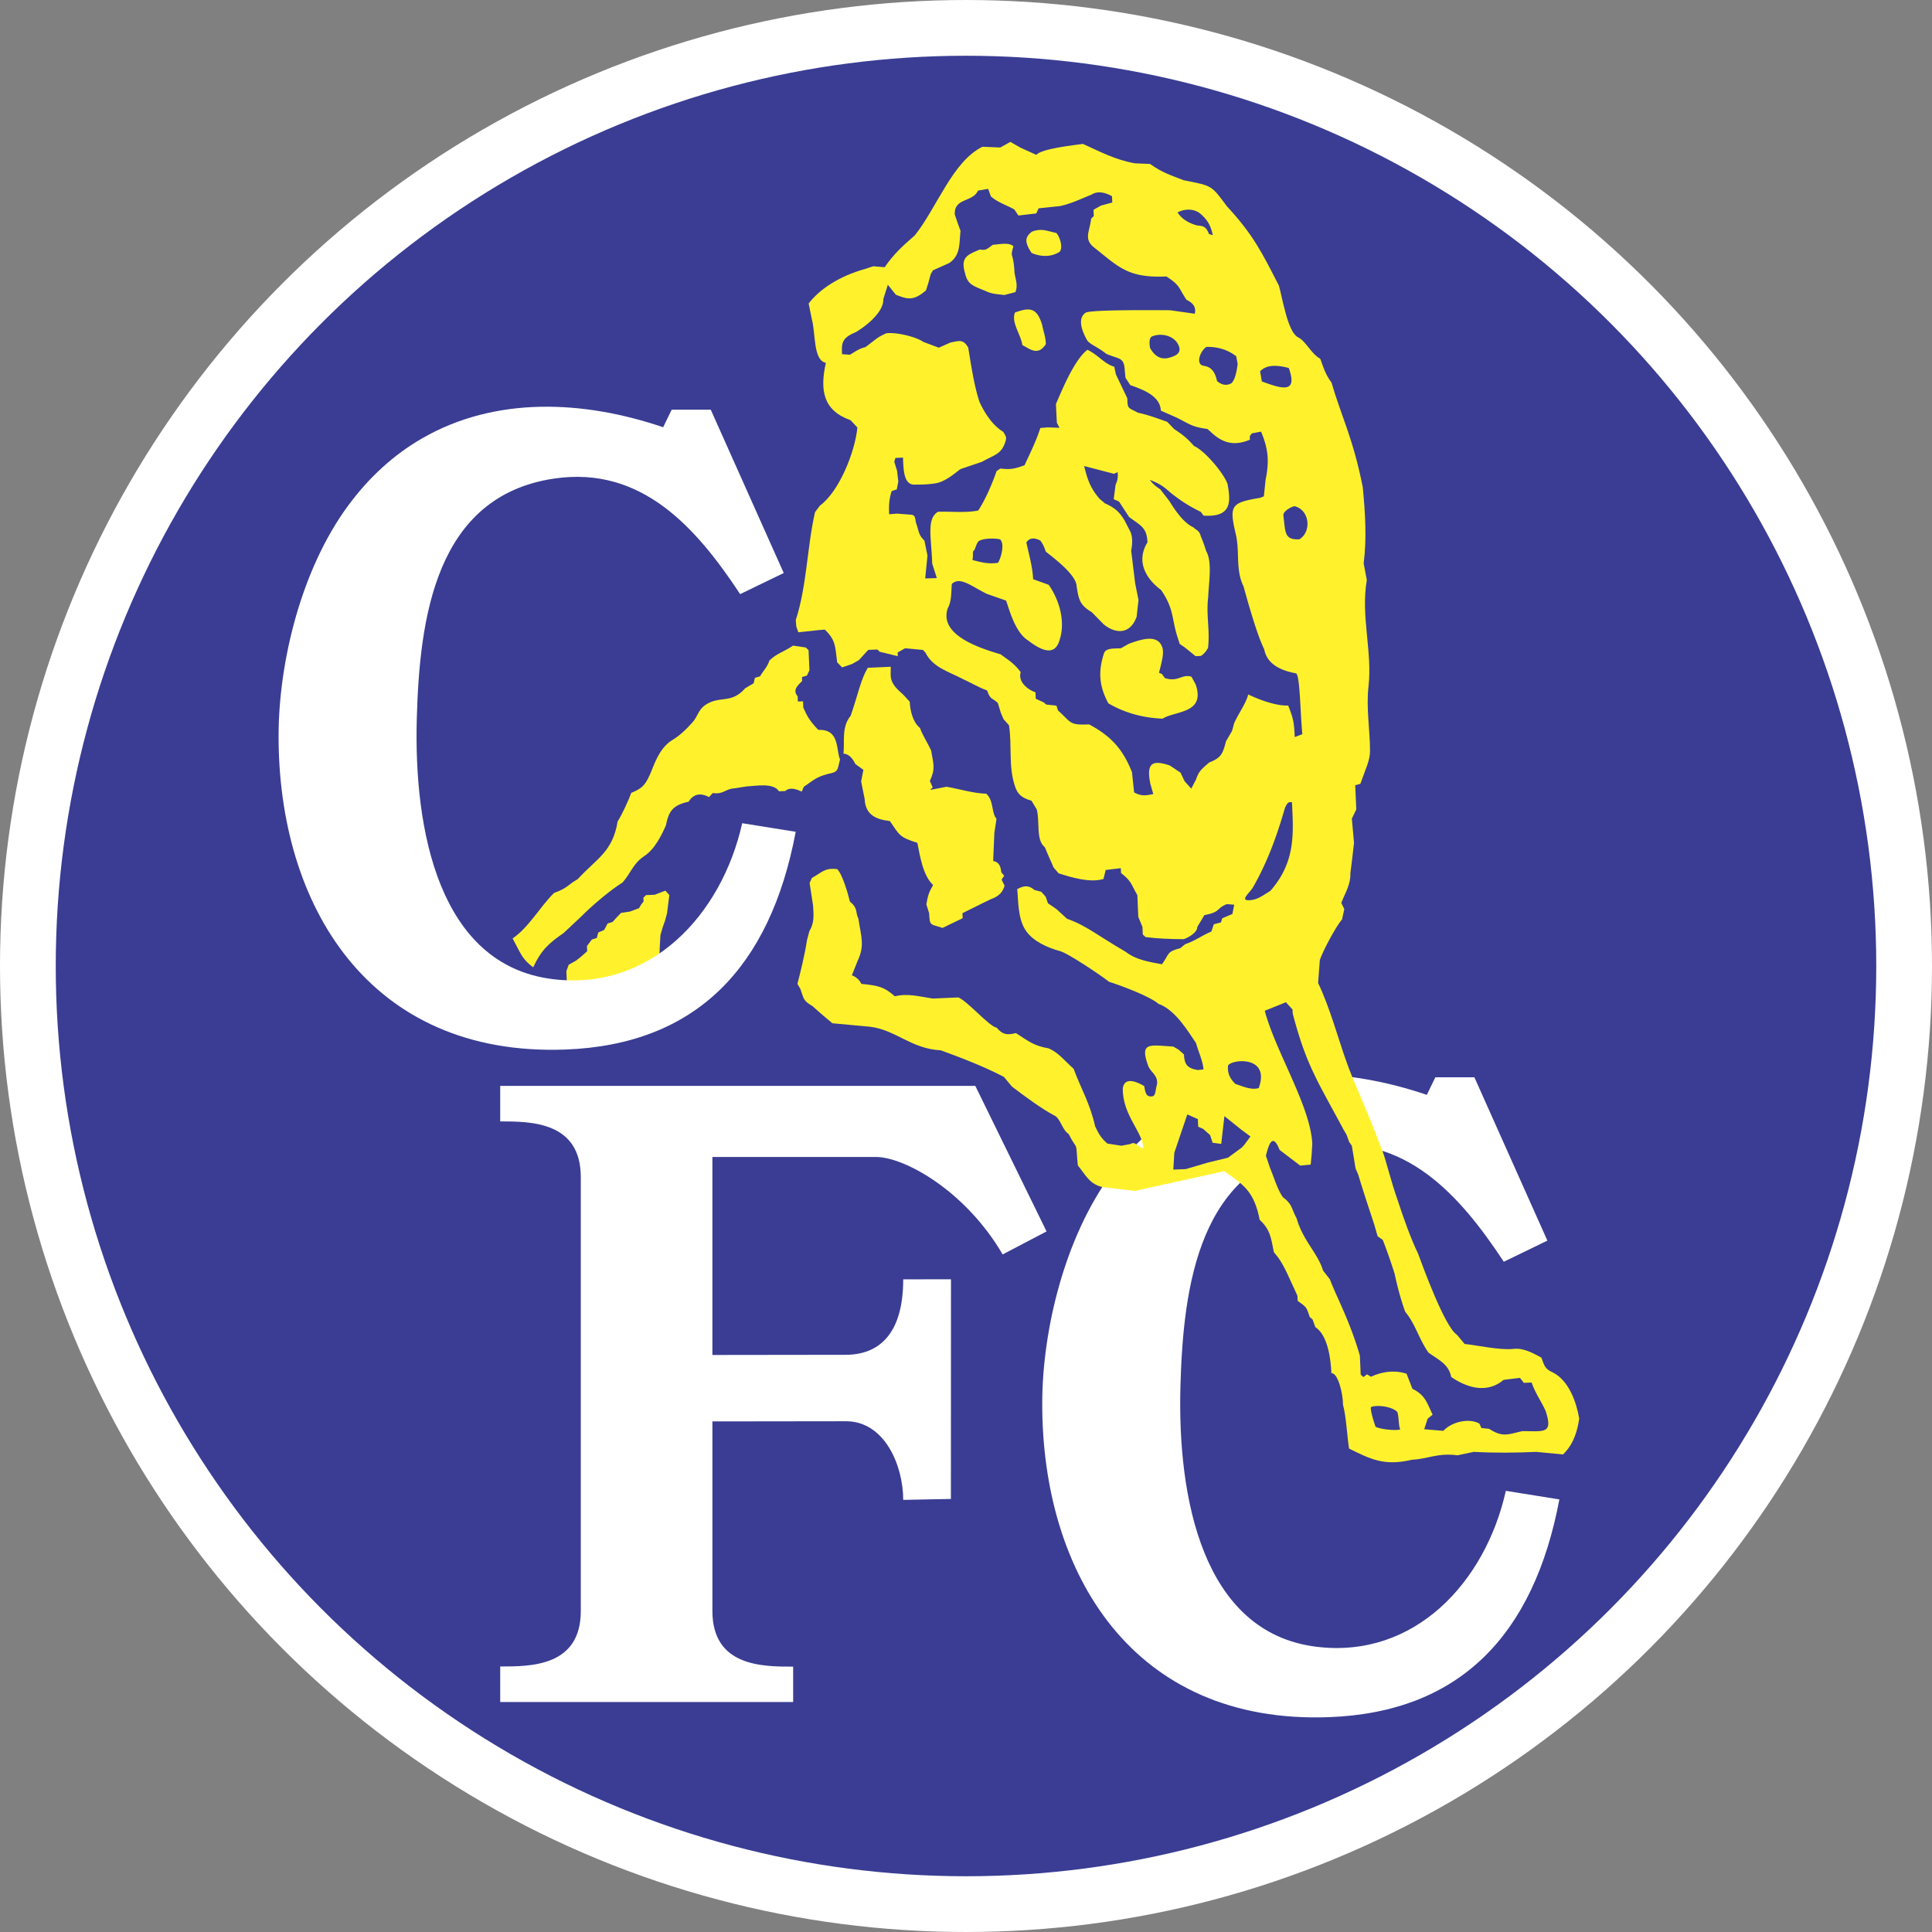 <svg xmlns="http://www.w3.org/2000/svg" width="2500" height="2500" viewBox="0 0 216.536 216.536"><rect x="0" y="0" width="216.536" height="216.536" fill="#808080" stroke="none"/><circle cx="108.268" cy="108.268" r="105.144" fill="#3a3d93" stroke="#fff" stroke-width="6.248"/><path d="M89.913 98.133l-4.028-.868-11.857 11.57-.013-4.017.251-.881.258-.718.234-.862.258-2.042-.441-.493-1.194.456-.977.042-.295.285.019.434-.258.32-.253.428-1.038.384-.97.138-.538.557-.415.463-.555.169-.385.724-.67.293-.16.613-.555.169-.548.731.025.579-.68.609-.561.441-.832.472-.259.718.226 3.359-7.901-.759c1.489-.946 2.828-1.884 3.953-3.029.885-1.932 1.811-2.748 3.392-3.834l1.933-1.806c1.151-1.173 3.303-3.02 4.692-3.868.925-1.049 1.168-2.124 2.439-2.966 1.179-.781 1.932-2.34 2.408-3.406.333-1.63.763-2.288 2.556-2.686.669-1.087 1.625-.879 2.289-.516l.415-.453c1.231.177 1.417-.479 2.388-.521l1.44-.226c1.017-.044 2.971-.438 3.595.55l.705-.03c.536-.484 1.247-.202 1.852.064l.22-.534c1.152-.785 1.351-1.075 2.703-1.443 1.22-.236 1.048-.422 1.361-1.618-.452-1.117-.032-3.424-2.429-3.319-.955-.978-1.271-1.562-1.686-2.5l-.03-.706-.579.025-.025-.579c-.456-.542-.241-.963.227-1.442l.277-.284-.019-.435.554-.169.283-.592-.099-2.261-.321-.294-1.413-.214.587-1.484 2.209-.238.753-.068c1.263 1.206 1.165 1.951 1.387 3.672l.558.57 1.121-.386.762-.434.785-.86.259-.283 1.013-.044.284.259.585.138 1.429.354-.018-.417.832-.471 2.001.185.285.296c.804 1.644 2.566 2.119 4.134 2.937.957.438 1.782.946 2.775 1.311.392 1.086.5.753 1.203 1.397l.338 1.109.303.711.61.68c.364 2.343-.089 4.57.674 6.839.27.802.644 1.278 1.852 1.624l.586.971c.37 1.416-.123 3.431.91 4.238.299.769.659 1.495.968 2.26l.573.664c1.439.46 3.523 1.092 5.03.632l.246-1.008 1.695-.201.023.542c1.224.953 1.1 1.24 1.83 2.476l.106 2.442.466 1.122.037.85.321.294c1.272.155 2.701.231 4.288.229.593-.215 1.524-.788 1.499-1.37l.794-1.322c1.91-.364 1.27-.755 2.52-1.233l.833.057-.205 1.039-1.139.485-.144.457-.798.21-.28.818c-1.075.442-1.769 1.027-2.929 1.415l-.542.44c-1.552.421-1.191.583-2.06 1.812-1.034-.206-2.815-.411-4.048-1.382-3.23-1.881-4.415-2.95-6.597-3.718l-1.189-1.09-.945-.642-.256-.737-.498-.558-.748-.191c-.867-.751-1.507-.296-1.946-.109.139 1.193.028 3.334 1 4.706.827 1.167 2.419 1.869 3.744 2.229.904.203 4.75 2.815 5.551 3.455 1.202.376 4.571 1.614 5.546 2.478 1.924.66 3.414 3.264 4.197 4.384.268.974.764 1.981.844 2.962l-.65.067c-1.153-.184-1.497-.627-1.545-1.746l-.594-.531-.592-.351c-1.547-.088-2.62-.287-3.01.167-.267.311-.213.927.227 2.093.332.678 1.064.982.955 1.952-.239.817-.108 1.394-.676 1.379-.424-.012-.613-.157-.761-1.164-1.463-.856-2.271-.716-2.402.261-.034 3.034 2.259 4.875 2.305 6.732-.663-.231-.924-.848-1.454-.498l-1.006.189-1.569-.24c-.697-.598-.971-1.073-1.371-1.916-.616-2.687-1.546-4.116-2.421-6.474-.923-.793-1.693-1.838-2.818-2.287-1.645-.28-2.228-.795-3.645-1.708-.992.249-1.491.185-2.166-.612-.801-.101-3.207-2.921-4.28-3.384l-2.858.125c-1.533-.218-2.782-.614-4.27-.249-1.2-1.072-1.875-1.209-3.758-1.395-.136-.372-.639-.851-1.057-.951l.637-1.605c.846-1.775.386-2.763.102-4.735-.386-.792.006-1.118-.962-1.948-.223-.93-.854-3.09-1.42-3.621-1.398-.171-1.695.358-2.838.993l-1.076-.268z" fill="#3a3d93"/><path d="M105.642 104c-1.385-.446-1.441-.207-1.503-1.638l-.315-1.001c.172-1.017.282-1.333.757-2.171-1.153-1.057-1.49-3.355-1.765-4.726-2.035-.637-2.011-.886-3.079-2.439-1.446-.177-2.746-.619-2.827-2.469l-.394-1.977.251-1.298-.898-.649c-.296-.612-.715-1.125-1.332-1.169.147-1.396-.238-2.983.805-4.245.882-2.552 1.127-4.059 1.922-5.376l2.569-.112c.025 1.08-.283 1.667 1.235 2.973.339.292.575.63.893.94.043.986.34 2.292 1.144 2.941.333.905.846 1.641 1.252 2.519.27 1.573.503 2.039-.141 3.432l.321.711-.278.284 1.833-.352c1.499.26 2.917.726 4.457.784.871.839.526 2.058 1.138 2.814l-.24 1.569-.134 3.159c.549.071.851.487.906 1.248l.326.403-.289.429.338.692c-.218.692-.602 1.174-1.53 1.499-1.082.505-2.122 1.058-3.194 1.571l.024.561-2.252 1.093zM73.841 108.198l-10.281 2.514-.082-1.863.259-.718.832-.472.561-.441.68-.609-.025-.579.548-.731.555-.169.16-.613.67-.293.385-.724.555-.169.415-.463.538-.557.97-.138 1.038-.384.253-.428.258-.32-.019-.434.295-.285.977-.042 1.194-.456.441.493-.258 2.042-.234.862-.258.718-.251.881-.176 3.378zM57.453 105.178c1.839-1.254 3.055-3.538 4.646-5.096 1.583-.574 1.509-.913 2.651-1.548 2.13-2.324 3.919-3.049 4.472-6.468.467-.714 1.248-2.403 1.523-3.2 1.146-.472 1.526-.803 2.054-1.957.401-.797.958-3.037 2.598-3.994.704-.411 1.525-1.165 2.24-1.982.556-.636.623-1.345 1.369-1.889 1.63-1.146 2.914-.079 4.513-1.901l.946-.565.145-.606.573-.17c.353-.622.851-1.08 1.047-1.768.782-.788 1.78-1.054 2.646-1.674l1.423.209.321.294.099 2.261-.283.592-.554.169.019.435-.277.284c-.468.479-.683.9-.227 1.442l.025.579.579-.025.03.706c.415.938.731 1.522 1.686 2.5 2.397-.105 1.977 2.202 2.429 3.319-.313 1.196-.142 1.382-1.361 1.618-1.352.368-1.55.658-2.703 1.443l-.22.534c-.605-.266-1.316-.548-1.852-.064l-.705.03c-.624-.987-2.578-.594-3.595-.55l-1.44.226c-.97.042-1.156.698-2.388.521l-.415.453c-.665-.363-1.62-.572-2.289.516-1.792.398-2.223 1.056-2.556 2.686-.476 1.066-1.229 2.625-2.408 3.406-1.271.842-1.514 1.917-2.439 2.966-1.389.848-3.542 2.695-4.692 3.868l-1.933 1.806c-1.582 1.087-2.507 1.902-3.392 3.834-1.272-.964-1.315-1.418-2.305-3.24z" fill="#fff22d"/><path d="M31.223 82.413c.02-8.232 2.533-18.596 7.783-25.725 2.34-3.177 5.099-5.709 8.293-7.551 8.311-4.792 18.2-4.249 27.026-1.253l.955-1.966 4.379-.003 8.181 18.307-4.887 2.367c-4.956-7.52-11.083-14.394-20.847-12.952-13.355 1.971-15.081 15.745-15.393 26.893-.349 12.454 2.45 27.644 15.254 29.212 11 1.347 18.929-7.242 21.216-17.478l5.999.962c-2.863 15.199-11.155 23.86-25.814 24.405-22.01.82-32.191-16.159-32.145-35.218zm33.871 49.52v48.624c0 6.239-5.622 6.22-9.032 6.22v3.984h32.833v-3.965c-3.411 0-9.044 0-9.05-6.239V159.31l15.019-.019c4.313.036 6.367 4.985 6.367 8.813l5.345-.104.007-24.618-5.352.004c0 6.178-2.756 8.458-6.453 8.458l-14.934.019v-22.192h18.325c3.171 0 10.012 3.744 14.208 10.923l4.92-2.577-7.985-16.311h-53.25v3.98c3.41.001 9.032.008 9.032 6.247zm51.718 25.306c.02-8.232 2.534-18.597 7.784-25.725 2.34-3.176 5.099-5.708 8.292-7.551 8.311-4.792 18.201-4.249 27.027-1.253l.955-1.967 4.378-.002 8.181 18.306-4.886 2.368c-4.957-7.52-11.083-14.394-20.848-12.952-13.354 1.972-15.081 15.745-15.393 26.893-.349 12.453 2.45 27.644 15.254 29.212 11 1.348 18.929-7.242 21.216-17.478l5.999.962c-2.863 15.198-11.155 23.86-25.814 24.405-22.011.819-32.191-16.159-32.145-35.218z" fill="#fff"/><path d="M138.331 101.398l-.205 1.039-1.139.485-.144.457-.798.21-.28.818c-1.075.442-1.769 1.027-2.929 1.415l-.542.44c-1.552.421-1.191.583-2.06 1.812-1.034-.206-2.815-.411-4.048-1.382-3.23-1.881-4.415-2.95-6.597-3.718l-1.189-1.09-.945-.642-.256-.737-.498-.558-.748-.191c-.867-.751-1.507-.296-1.946-.109.139 1.193.028 3.334 1 4.706.827 1.167 2.419 1.869 3.744 2.229.904.203 4.75 2.815 5.551 3.455 1.202.376 4.571 1.614 5.546 2.478 1.924.66 3.414 3.264 4.197 4.384.268.974.764 1.981.844 2.962l-.65.067c-1.153-.184-1.497-.627-1.545-1.746l-.594-.531-.592-.351c-1.547-.088-2.62-.287-3.01.167-.267.311-.213.927.227 2.093.332.678 1.064.982.955 1.952-.239.817-.108 1.394-.676 1.379-.424-.012-.613-.157-.761-1.164-1.463-.856-2.271-.716-2.402.261-.034 3.034 2.259 4.875 2.305 6.732-.663-.231-.924-.848-1.454-.498l-1.006.189-1.569-.24c-.697-.598-.971-1.073-1.371-1.916-.616-2.687-1.546-4.116-2.421-6.474-.923-.793-1.693-1.838-2.818-2.287-1.645-.28-2.228-.795-3.645-1.708-.992.249-1.491.185-2.166-.612-.801-.101-3.207-2.921-4.28-3.384l-2.858.125c-1.533-.218-2.782-.614-4.27-.249-1.2-1.072-1.875-1.209-3.758-1.395-.136-.372-.639-.851-1.057-.951l.637-1.605c.846-1.775.386-2.763.102-4.735-.386-.792.006-1.118-.962-1.948-.223-.93-.854-3.09-1.42-3.621-1.398-.171-1.695.358-2.838.993l-.253.56.388 2.534c.063 1.129.16 1.878-.418 2.882l-.265.99c-.231 1.593-.775 3.767-1.073 4.904l.333.565c.415 1.149.273 1.276 1.372 1.934.912.836 1.434 1.257 2.222 1.915l4.149.381c2.942.33 4.639 2.479 7.996 2.65 1.907.697 4.707 1.738 7.076 2.981l.899 1.085c1.357 1.029 3.246 2.438 4.708 3.22.699.248.913 1.638 1.636 2.084.623 1.189.727 1.164.809 1.371.138.345.087.807.229 2.156.962 1.199 1.329 2.1 2.803 2.445l3.604.414 9.992-2.207c2.201 1.513 3.36 2.275 3.986 5.455 1.197 1.097 1.271 2.045 1.59 3.628l.459.56c.785 1.097 1.28 2.404 1.861 3.616l.321.711.025.561c.966.706.974.642 1.348 1.808l.32.276.31.856c1.403.918 1.732 3.564 1.803 5.177.677-.117 1.299 2.152 1.295 3.514.371 1.365.458 3.5.682 4.925 2.386 1.168 3.911 1.996 7.051 1.251 1.755-.076 2.882-.794 5.107-.495l1.814-.387c2.402.129 4.629.106 7.014.002l3.003.286.276-.302c.922-1.006 1.338-2.373 1.528-3.716-.294-1.779-1.134-4.244-2.944-5.164-.881-.367-.985-.797-1.286-1.66-.998-.554-2.052-1.11-3.127-.988-1.514.172-4.022-.399-5.484-.55l-.854-1.027c-1.365-.845-3.853-7.727-4.367-9.108-.801-1.638-1.714-4.213-2.292-6.008-.7-1.942-1.286-4.388-1.638-5.322-2.146-5.708-3.223-7.646-4.178-10.411-.679-1.863-1.825-5.988-3.093-8.583l.195-2.583c.311-.953 1.82-3.805 2.485-4.531l.257-1.171-.338-.692c.438-1.138 1.069-2.087 1.016-3.307l.215-1.713.197-1.713-.246-2.708.499-1.037-.119-2.713.574-.152c.63-1.8 1.08-2.613 1.083-3.677.007-2.35-.448-4.779-.171-7.218.452-3.983-.884-7.834-.188-11.956l-.353-1.851c.364-2.851.17-5.7-.101-8.551-1.062-5.427-2.448-8.062-3.502-11.719-.676-.906-.88-1.618-1.258-2.664-1.121-.649-1.588-1.993-2.553-2.444-1.114-.678-1.676-4.306-2.081-5.745-1.928-3.784-2.912-5.746-5.826-8.899-1.776-2.378-1.603-2.289-4.84-2.924-1.48-.571-2.451-.873-3.777-1.829l-1.708-.071c-2.194-.395-3.848-1.283-5.822-2.175-.962.14-4.602.52-5.221 1.225l-1.756-.793-1.152-.657-1.132.629-1.99-.086c-3.366 1.647-5.087 6.801-7.585 9.929-1.431 1.248-2.391 2.127-3.378 3.573l-1.273-.107-.918.298c-3.002.838-5.178 2.349-6.331 3.879l.365 1.793c.424 1.558.133 4.584 1.564 4.85-.686 3.098-.307 5.342 2.773 6.436l.761.819c-.281 2.81-2.063 7.19-4.204 8.756l-.548.731c-.9 3.976-.913 8.283-2.155 12.092l.06.734.228.636 2.209-.238.753-.068c1.263 1.206 1.165 1.951 1.387 3.672l.558.57 1.121-.386.762-.434.785-.86.259-.283 1.013-.044.284.259.585.138 1.429.354-.018-.417.832-.471 2.001.185.285.296c.804 1.644 2.566 2.119 4.134 2.937.957.438 1.782.946 2.775 1.311.392 1.086.5.753 1.203 1.397l.338 1.109.303.711.61.68c.364 2.343-.089 4.57.674 6.839.27.802.644 1.278 1.852 1.624l.586.971c.37 1.416-.123 3.431.91 4.238.299.769.659 1.495.968 2.26l.573.664c1.439.46 3.523 1.092 5.03.632l.246-1.008 1.695-.201.023.542c1.224.953 1.1 1.24 1.83 2.476l.106 2.442.466 1.122.037.85.321.294c1.272.155 2.701.231 4.288.229.593-.215 1.524-.788 1.499-1.37l.794-1.322c1.91-.364 1.27-.755 2.52-1.233l.83.064z" fill="#fff22d"/><path d="M166.907 160.142l-.874-.089-.225-.499c-1.198-.667-3.137-.172-4.04.812l-2.146-.179.383-1.177.561-.459c-.635-1.299-.806-2.194-2.265-2.892l-.654-1.693c-1.324-.431-2.729-.246-3.991.338l-.447-.271-.403.308-.302-.277-.093-2.134c-1.138-3.914-2.605-6.543-3.364-8.553l-.768-.982c-.545-1.889-2.28-3.396-2.956-5.852-.614-1.105-.431-1.524-1.535-2.361-.622-.869-1.001-2.243-1.428-3.236l-.479-1.411c.266-1.034.71-2.769 1.534-.656l2.312 1.761 1.174-.118.104-1.082.075-1.234c-.184-4.217-4.141-10.387-5.327-14.923l2.369-.955.743.82.019.434c1.527 5.844 2.807 7.605 5.697 13.018l.333.565.309.839.29.404.419 2.555.302.694c.563 1.9 1.192 3.75 1.804 5.63l.363 1.271.58.41a64.19 64.19 0 0 1 1.325 3.785c.328 1.524.672 2.812 1.183 4.262 1.171 1.412 1.521 3.028 2.61 4.58 1.164.837 2.268 1.289 2.548 2.734 1.821 1.246 4.042 1.871 5.868.324l1.839-.225.441.561.868-.038c.429 1.246 1.067 2.062 1.572 3.194.839 2.581-.122 2.262-2.621 2.253-1.661.392-2.251.697-3.707-.256zm-9.969.066c-.211-.411-.137-1.567-.348-1.977-.709-.682-2.518-.78-2.942-.51-.073.438.387 1.798.527 2.2.792.332 2.352.428 2.763.287zm-25.435-29.122l.113-1.887 1.457-4.298 1.183.528.037.851.555.247.778.686.284.867.964.126.356-3.113 1.802 1.446 1.117.837-.687.933-.276.302-1.557 1.143-2.273.551-2.455.725-1.398.056zm6.129-11.642c-.065.901.231 1.451.835 2.047.81.261 1.8.717 2.61.456 1.35-3.718-3.136-3.23-3.445-2.503zm2.776-19.952c1.507-2.622 2.614-5.475 3.614-8.966.237-.491.367-.693.781-.607.157 3.406.453 6.653-2.424 9.93-.975.598-1.419.982-2.333 1.044-1.115.075-.057-.764.362-1.401zM114.59 38.677c-.191-1.217-1.283-2.563-.83-3.651 1.644-.595 2.464-.574 3.053 1.426.133.707.405 1.391.4 2.121-.888 1.378-1.803.521-2.623.104zm-2.039-5.61c-.427-.077-1.225-.076-1.897-.367-1.547-.672-2.201-.725-2.508-2.142-.514-1.758.346-2.03 1.692-2.598.72.153.839-.124 1.452-.529.713-.031 1.765-.311 2.291.172-.144.528-.239.809-.142 1.095.153.448.241 1.273.256 1.695.022.663.463 1.503.11 2.348l-1.254.326zm3.072-4.717c-.977-1.428-.563-1.894.029-2.385 1.102-.415 1.712-.066 2.722.142.284.197.847 1.549.39 2.111-1.137.74-2.439.45-3.141.132zm8.604 50.48c-1.133-2.072-1.096-3.771-.49-5.611.2-.6 1.068-.523 1.888-.559l.893-.507c1.173-.413 2.951-1.073 3.616.101.356.628.258 1.28-.235 3.146l.329.141.322.453c1.523.494 1.93-.497 2.99-.144l.459.838c.364 1.037.274 1.715-.062 2.186-.743 1.035-2.684 1.061-3.634 1.672-3.134-.121-5.167-1.19-6.076-1.716zm1.813-20.501l.646 1.253c.226.489.278 1.204.093 2.134l.451 3.678.371 1.851-.208 1.876c-.714 1.982-2.309 1.958-3.678.867l-1.347-1.373c-1.356-.812-1.464-1.401-1.705-2.934-.055-1.271-2.525-3.115-3.449-3.855-.186-.504-.293-.818-.616-1.242-.71-.368-1.233-.296-1.567.213.293 1.363.699 2.727.76 4.118l1.75.63c1.392 2.026 1.795 4.36 1.244 6.09-.405 1.539-1.458 1.762-3.545.155-1.48-.916-2.122-3.498-2.479-4.478l-2.171-.757c-1.791-.892-2.972-1.963-3.909-1.116-.083.916-.007 1.937-.46 2.739-1.033 3.078 3.822 4.521 5.934 5.161.715.547 1.486.956 2.246 2-.328 1.051.744 1.946 1.655 2.252l.032.724.869.397.319.258 1.129.114.168.536c1.543 1.384 1.222 1.668 3.494 1.569 2.357 1.262 3.751 2.681 4.802 5.354l.244 2.273c.863.458 1.343.341 2.147.178l-.32-1.11c-.531-2.493.322-2.704 2.174-2.088l1.195.8.458.958.744.837.536-1.02c.326-1.001.695-1.214 1.475-1.913 1.368-.534 1.516-.976 1.89-2.384l.675-1.153.234-.862c.56-1.234 1.286-2.137 1.581-3.223 1.271.605 3.123 1.296 4.476 1.237.563 1.443.659 1.803.734 3.538l.856-.327c-.244-2.273-.253-6.757-.732-6.819-1.329-.25-3.193-.833-3.543-2.691-.707-1.469-1.314-3.586-1.804-5.213l-.516-1.844c-.891-1.83-.425-3.651-.827-5.673-.815-3.424-.612-3.685 2.678-4.249l.428-.164.191-1.838c.424-2.05.32-3.471-.508-5.416l-1.007.189c-.291.317-.259.282-.241.717-1.675.69-3.002.483-4.463-.947a37.27 37.27 0 0 1-.301-.259c-1.741-.237-1.95-.522-3.444-1.27l-1.775-.786c-.072-1.661-1.998-2.351-3.423-2.859l-.537-.815-.075-.735c-.071-1.635-.596-1.308-2.073-1.953-1.094-.864-1.903-1.07-2.187-1.584-.975-1.766-.721-2.65-.117-3.033.551-.348 7.969-.279 9.444-.271l2.771.391c.168-.676-.138-1.194-.92-1.555-.928-1.37-.657-1.577-2.253-2.621-4.237.185-5.276-.988-8.001-3.164-1.343-.99-.61-1.803-.438-3.318l.295-.285-.031-.705.832-.472 1.271-.345-.031-.706c-.692-.385-1.582-.652-2.31-.17-1.168.465-2.286 1.012-3.515 1.277l-2.399.25-.265.573-2.001.233-.452-.676c-.895-.506-1.892-.794-2.633-1.473l-.308-.839-1.134.194c-.601 1.346-2.695.78-2.602 2.688l.333.982.309.838c-.161 1.567-.003 2.728-1.257 3.607l-1.831.823-.253.428-.265.991-.264.826c-1.452 1.268-2.153.957-3.375.493l-.901-1.121-.239.753-.271.864c.063 1.443-1.92 3.011-3.101 3.706-1.582.639-1.578 1.271-1.521 2.459l.878.061c.394-.203.96-.679 1.731-.846 1.47-1.097 1.272-1.053 2.325-1.551.97-.167 3.292.336 4.175.959l1.732.649 1.299-.574c1.022-.206 1.437-.395 1.999.557.333 1.998.646 4.202 1.263 6.089.679 1.468 1.57 2.699 2.668 3.362.307.519.407.598.208 1.184-.468 1.377-1.237 1.384-2.583 2.166l-2.393.812c-.259.121-1.537 1.357-2.721 1.584-.815.156-1.67.167-2.497.168-1.207.002-1.201-1.812-1.254-3.029l-.85.037-.127.422.311 1.019.141 1.207-.171.879-.572.188c-.297.887-.326 1.672-.285 2.597l.86-.072 1.406.108c.676.022.595.215.748.946.331.887.25 1.333.936 1.961l.345 1.688-.253 2.562 1.305-.037-.521-1.625c-.089-2.933-.665-5.032.659-5.812 1.498-.045 3.025.148 4.494-.135.747-1.097 1.598-3.041 2.059-4.416l.422-.291c1.127.114 1.5.073 2.714-.368.645-1.403 1.296-2.678 1.772-4.178l.824-.068 1.324.047-.296-.567-.106-2.086c.657-1.521 2.06-4.972 3.531-6.089 1.238.59 1.864 1.568 3.007 1.895l.183.862 1.282 2.678c.024 1.262.101 1.009 1.189 1.618 1.165.243 2.161.629 3.279 1.019l.788.816c1.003.671 1.434 1.009 2.222 1.896 1.229.536 3.35 3.083 3.756 4.258.326 1.865.572 3.766-2.691 3.543l-.308-.421c-1.611-.781-2.492-1.45-3.374-2.136-.917-.81-1.221-1-2.347-1.457.381.5.673.734 1.188 1.072.346.474.72.9 1.058 1.386.667 1.061 1.553 2.37 2.682 2.892.224.285.636.298.785.963.247.567.431 1.104.617 1.695.708 1.201.258 3.682.224 5.119-.259 1.995.215 3.697-.023 5.71-.237.429-.517.738-.812.906l-.579.025-1.184-.963-.598-.409-.315-.983c-.595-1.988-.348-2.987-1.779-5.069-1.718-1.269-2.822-3.224-1.52-5.335-.072-1.656-.715-1.844-2.059-2.841l-1.131-1.732-.592-.264.203-1.585c.244-.616.273-.786.245-1.443l-.427.182-3.336-.87c.361 1.457.667 2.437 1.718 3.659l.603.517c1.104.506 1.576.889 2.21 1.921zm10.362-15.62c-.216-1.031-.643-1.591-1.495-1.711-.949-.143-.395-1.694.317-2.116 1.3-.034 2.397.336 3.327 1.042l.165.863c-.148 1.188-.39 1.916-.723 2.179-.531.282-1.061.195-1.591-.257zm-5.409-2.602c-1.152.298-1.777-.539-2.1-1.111-.137-.87-.005-1.209.286-1.316 1.047-.385 2.286-.037 2.793.801.605.998-.069 1.389-.979 1.626zm12.846 17.652c-.048-.404.761-.926 1.245-1.026 1.724.415 1.935 2.899.542 3.712-1.674.073-1.555-.727-1.787-2.686zm-34.849 5.007c.136-.691-.06-.89.197-1.108.117-.099.276-.907.565-1.045.647-.349 2.039-.265 2.342-.157.528.516.123 2-.227 2.619-1.103.172-1.86-.051-2.877-.309zm26.517-36.537c-.311-.721-.498-.914-1.329-.957-1.539-.424-2.015-1.207-2.202-1.462.812-.428 1.869-.452 2.58.159.836.724 1.142 1.357 1.374 2.387l-.423-.127zm5.918 16.521l-.195-1.133c.708-.749 1.86-.734 3.215-.373 1.042 2.923-.767 2.335-3.02 1.506z" fill="#3a3d93"/></svg>